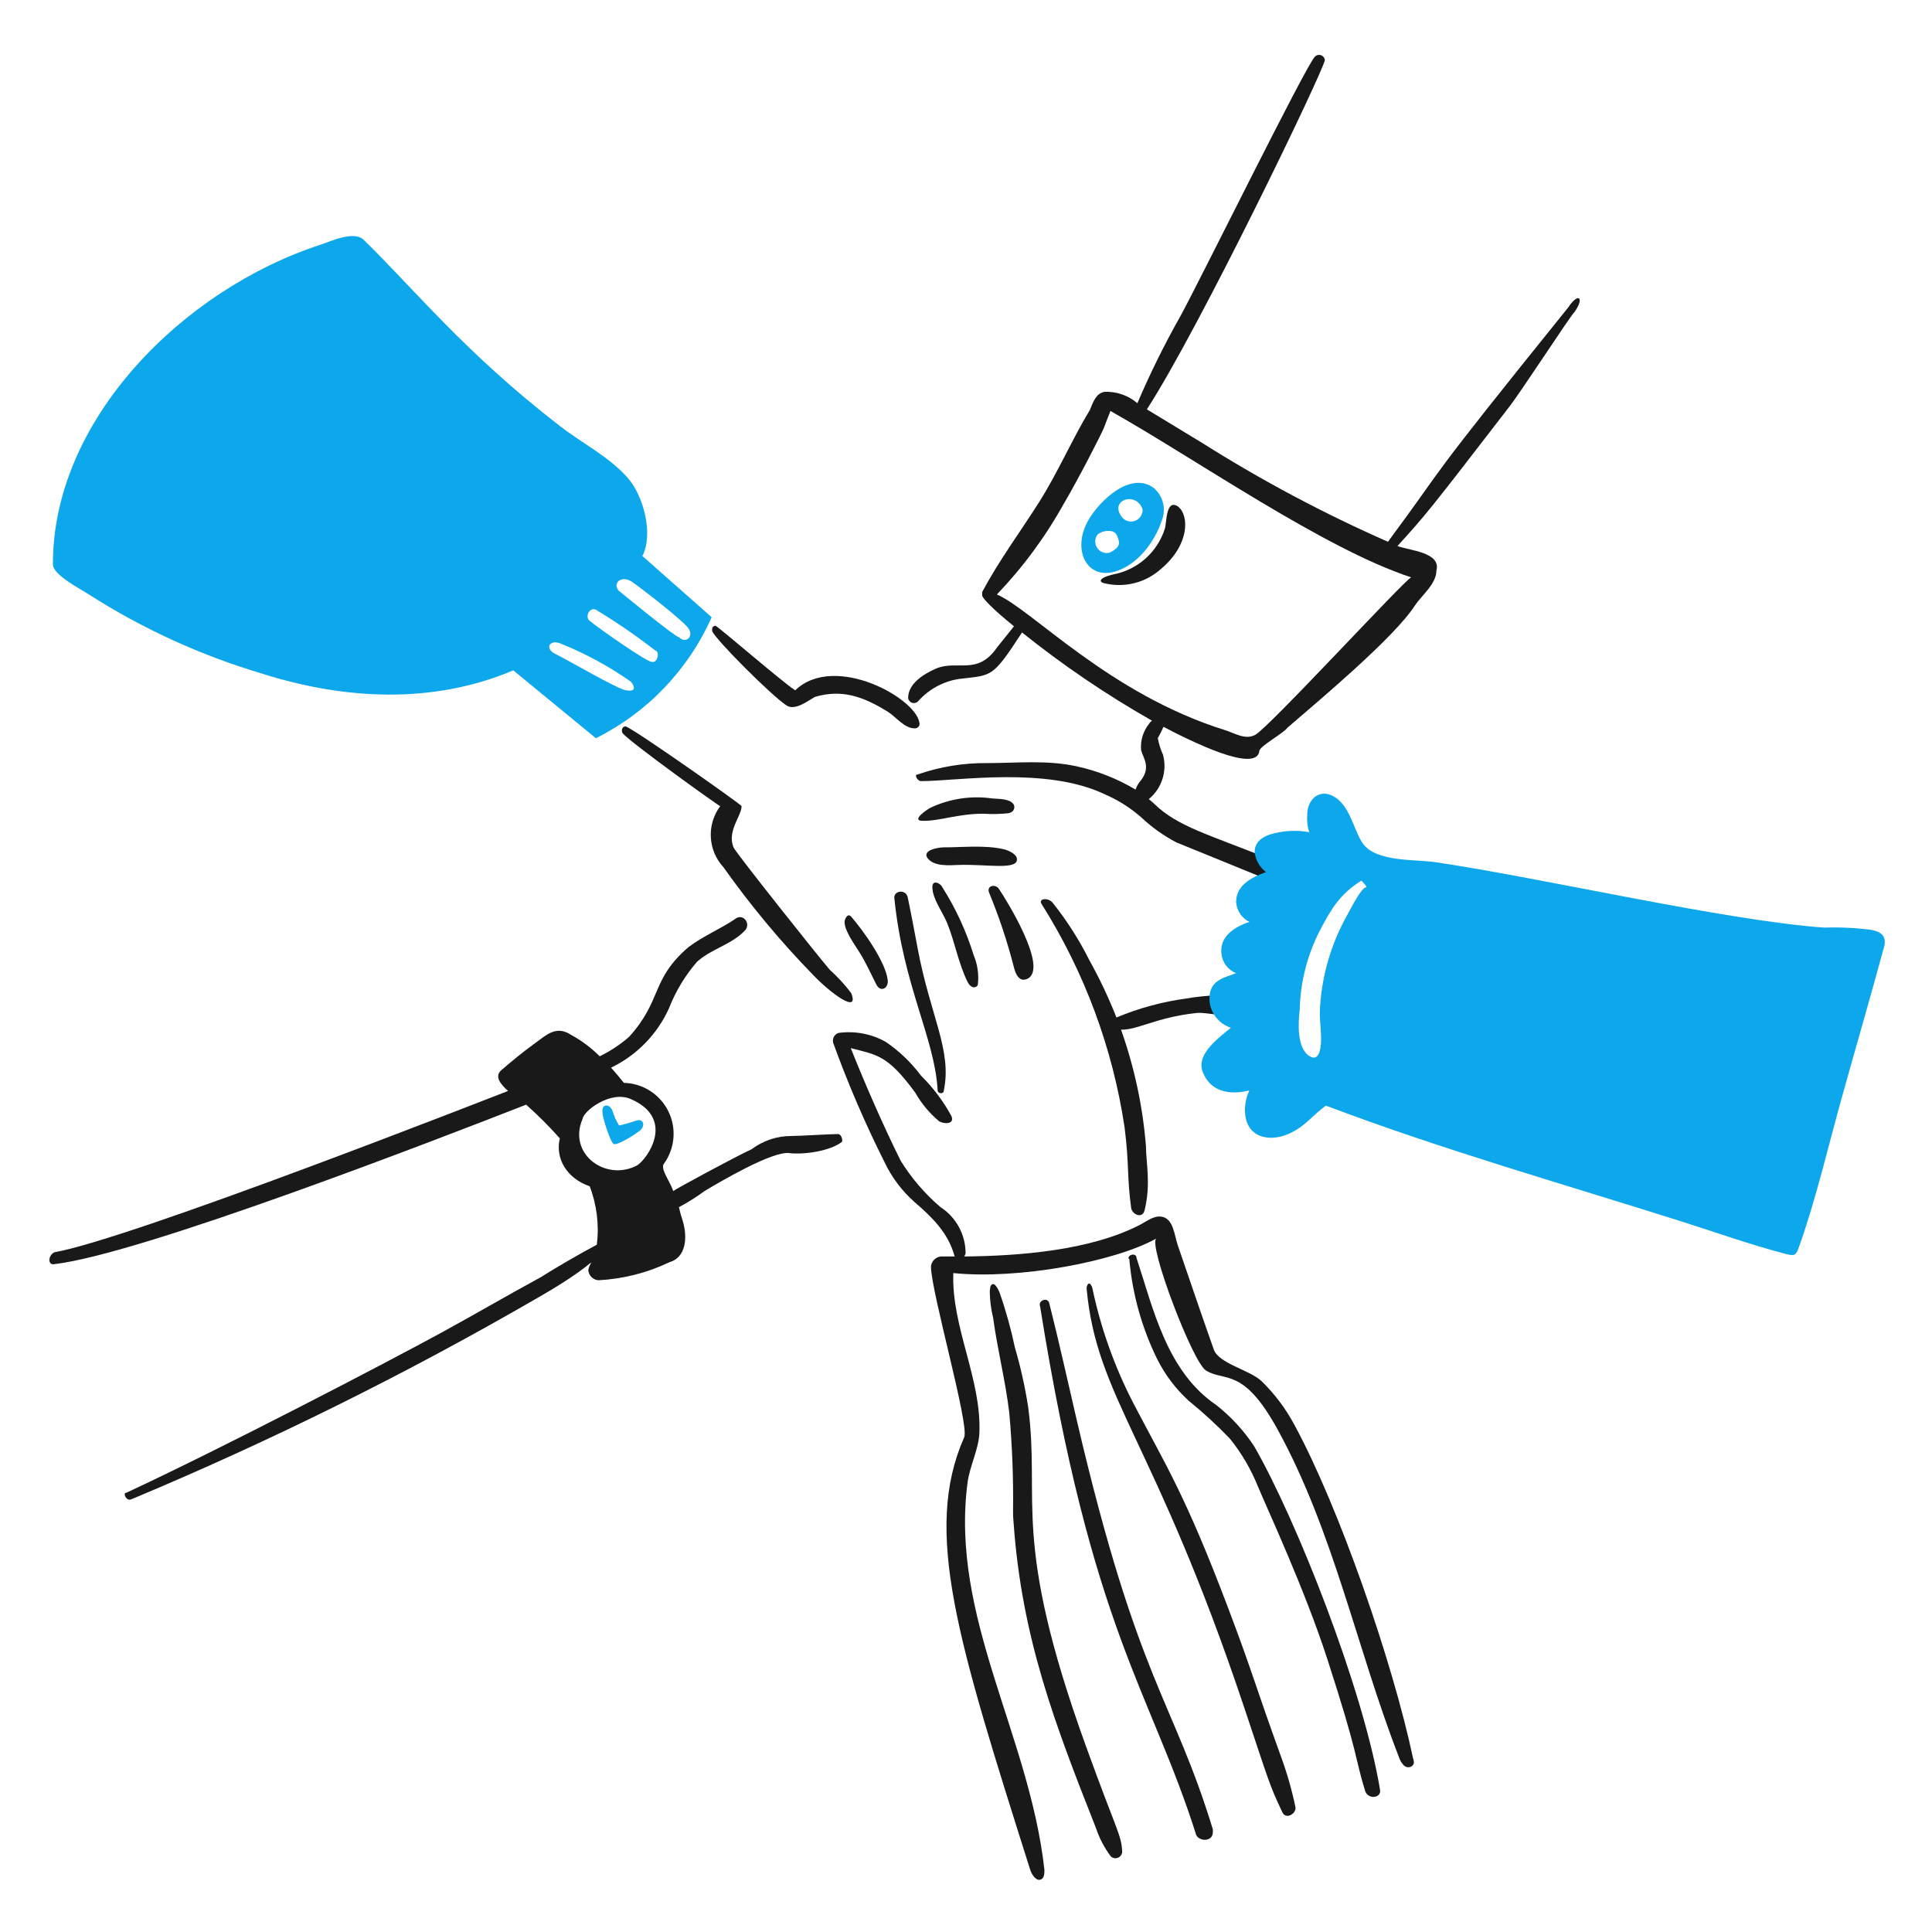 <?xml version="1.0" encoding="UTF-8"?> <svg xmlns="http://www.w3.org/2000/svg" xmlns:xlink="http://www.w3.org/1999/xlink" width="352px" height="352px" viewBox="0 0 352 352" version="1.1"><title>overons1</title><g id="overons1" stroke="none" stroke-width="1" fill="none" fill-rule="evenodd"><g id="Group" transform="translate(9, 10)" fill-rule="nonzero"><path d="M162.946,188.752 C164.509,181.387 160.521,175.2 158.194,162.811 C157.622,159.777 157.015,156.491 156.378,153.473 C156.049,151.912 153.697,152.262 153.956,153.732 C155.561,169.556 161.255,179.076 161.825,188.492 C161.74,189.356 162.946,189.356 162.946,188.752 Z" id="Path" fill="#191919"></path><path d="M160.871,151.657 C160.913,153.82 162.744,156.164 163.552,158.142 C164.97,161.622 165.609,165.501 167.269,168.864 C168.043,170.432 169.171,169.862 169.171,169.295 C169.363,167.498 169.095,165.681 168.393,164.015 C167.049,159.658 165.13,155.499 162.686,151.65 C162.341,150.879 160.841,150.187 160.871,151.657 Z" id="Path" fill="#191919"></path><path d="M171.16,152.517 C173.013,156.985 174.542,161.58 175.736,166.266 C176.011,167.387 176.681,169.019 178.158,168.341 C182.206,166.486 174.2,153.714 172.969,151.912 C172.381,151.044 170.815,151.31 171.16,152.517 Z" id="Path" fill="#191919"></path><path d="M248.549,310.759 C248.563,310.635 248.532,310.51 248.463,310.407 C244.728,292.728 234.962,264.599 226.846,249.62 C225.276,246.679 223.264,243.996 220.88,241.665 C218.673,239.553 213.069,238.476 212.147,235.871 C209.917,229.582 207.772,223.266 205.575,216.849 C204.956,215.038 204.795,211.921 202.548,211.66 C201.164,211.493 199.876,212.54 198.744,213.13 C189.673,217.838 176.744,218.831 166.663,218.924 C166.801,218.748 166.891,218.54 166.924,218.318 C166.917,214.928 165.195,211.771 162.348,209.93 C159.5,207.502 157.049,204.643 155.084,201.458 C151.798,194.799 148.773,187.881 146.004,180.964 C150.756,182.196 152.701,182.173 157.765,189.092 C158.885,191.065 160.35,192.822 162.089,194.28 C162.941,194.819 165.012,194.893 164.336,193.328 C162.862,190.62 160.998,188.144 158.803,185.978 C157.023,183.593 154.861,181.519 152.404,179.839 C149.78,178.357 146.741,177.78 143.757,178.197 C143.009,178.455 142.593,179.251 142.806,180.012 C145.491,187.424 148.609,194.671 152.145,201.716 C153.452,204.48 155.305,206.951 157.592,208.98 C160.644,211.63 163.645,214.427 164.856,218.66 C164.856,219 165.641,218.92 162.434,218.92 C161.473,219.016 160.713,219.776 160.618,220.737 C160.618,225.313 167.658,249.632 166.67,251.864 C159.102,268.999 165.54,289.056 178.689,330.636 C179.02,331.68 179.921,332.905 180.766,332.366 C181.294,332.032 181.284,331.242 181.284,330.636 C178.529,305.996 164.097,284.7 167.276,260.166 C167.668,257.133 169.317,254.025 169.439,251.086 C169.842,241.23 164.335,231.804 164.687,221.946 C176.533,223.157 194.174,219.871 201.696,215.634 C200.052,216.499 208.261,238.125 210.688,239.672 C214.111,241.853 217.425,238.893 223.745,250.394 C233.994,269.05 238.186,290.346 245.881,310.145 C246.06,310.736 246.388,311.272 246.833,311.7 C247.628,312.38 248.878,311.743 248.549,310.759 Z" id="Path" fill="#191919"></path><path d="M108.039,91.301 C110.114,87.237 108.215,80.213 105.271,76.948 C101.828,73.129 97.043,70.742 92.993,67.61 C75.631,54.179 66.593,42.794 57.281,33.714 C55.488,31.954 51.311,33.96 49.414,34.578 C24.256,42.772 0.549,66.543 0.644,92.853 C0.644,94.756 5.748,97.345 7.044,98.214 C16.887,104.522 27.57,109.412 38.778,112.741 C53.738,117.476 69.819,118.361 84.519,112.136 L99.565,124.5 C108.946,119.827 116.406,112.033 120.662,102.456 L108.039,91.301 Z M93.255,107.298 C97.742,109.112 102.006,111.434 105.966,114.216 C106.918,115.427 106.572,116.032 105.102,115.772 C103.891,115.772 94.19,110.101 92.132,109.114 C90.211,108.195 91.091,106.347 93.252,107.298 L93.255,107.298 Z M109.857,110.584 C109.252,110.936 100.177,104.531 98.358,103.061 C97.493,102.197 98.616,100.295 99.827,101.245 C103.477,103.466 106.999,105.891 110.377,108.508 C111.324,108.769 110.72,110.844 109.854,110.584 L109.857,110.584 Z M114.696,106.088 C114.092,106.088 105.618,99.17 104.148,97.959 C102.332,96.75 103.796,94.675 105.963,95.884 C107.779,97.095 115.907,103.408 116.512,104.617 C117.378,106.088 115.907,107.298 114.696,106.088 Z" id="Shape" fill="#0DA7EB"></path><path d="M135.881,115.772 C133.461,114.216 121.7,104.013 121.354,104.013 C121.192,104.01 121.037,104.072 120.923,104.186 C120.809,104.3 120.746,104.456 120.75,104.617 L120.75,104.969 C121.354,106.525 131.602,116.793 134.325,118.544 C135.858,119.531 138.216,117.68 139.429,116.988 C144.401,115.496 148.317,116.93 152.745,119.669 C154.195,120.566 155.771,122.696 157.587,122.696 C158.037,122.753 158.454,122.449 158.537,122.002 C158.536,117.493 143.132,108.785 135.881,115.772 Z" id="Path" fill="#191919"></path><path d="M142.194,166.703 C140.378,164.626 125.245,145.604 124.64,144.393 C123.431,141.368 126.111,138.687 126.111,136.871 C126.111,136.61 106.828,123.035 105.012,122.344 C104.407,122.344 104.148,122.949 104.407,123.555 C105.618,125.111 121.959,136.871 122.22,136.871 C119.71,140.25 119.965,144.938 122.825,148.026 C127.754,154.983 133.217,161.546 139.167,167.653 C142.248,170.886 147.641,174.917 146.085,170.939 C144.928,169.405 143.625,167.986 142.194,166.703 Z" id="Path" fill="#191919"></path><path d="M107.18,196.274 C108.738,195.41 108.398,193.612 106.828,194.199 C105.836,194.544 104.826,194.832 103.801,195.064 C103.276,194.23 102.868,193.328 102.59,192.383 C101.985,190.913 100.515,191.172 100.776,192.735 C100.776,193.685 102.332,198.441 102.851,198.441 C103.543,198.696 106.828,196.619 107.18,196.274 Z" id="Path" fill="#0DA7EB"></path><path d="M143.664,196.619 C142.194,196.619 136.747,196.971 135.189,196.971 C132.569,196.966 130.018,197.816 127.926,199.393 C125.189,200.625 113.939,206.722 113.659,207.002 C113.052,205.178 111.311,203.045 111.929,202.074 C113.975,199.283 114.3,195.587 112.775,192.482 C111.249,189.376 108.124,187.376 104.665,187.29 C103.974,186.425 103.196,185.475 102.332,184.523 C107.008,182.271 110.743,178.444 112.881,173.715 C114.087,170.62 115.814,167.754 117.985,165.24 C120.666,162.82 124.231,162.151 126.72,159.534 C127.899,158.302 126.368,156.248 124.904,157.459 C122.223,159.274 119.196,160.485 116.429,162.563 C109.509,168.53 111.732,172.136 105.621,178.907 C103.997,180.318 102.195,181.509 100.26,182.451 C98.726,180.912 96.979,179.602 95.072,178.56 C92.305,176.745 90.575,178.56 88.414,180.118 C86.252,181.675 84.172,183.398 82.361,184.959 C81.06,186.08 82.102,187.467 83.572,188.764 C81.013,189.745 14.891,215.712 0.908,218.156 C-0.303,218.762 -0.303,220.576 0.908,220.318 C16.884,218.482 71.836,197.133 86.858,191.264 C89.026,193.185 91.076,195.235 92.997,197.404 C92.132,201.035 94.208,204.666 98.444,206.137 C99.738,209.524 100.183,213.175 99.741,216.773 C96.196,218.674 92.65,220.751 89.452,222.739 C83.399,226.024 77.683,229.38 71.639,232.682 C61.452,238.249 31.296,253.948 13.964,261.995 C13.36,261.995 13.964,263.466 14.83,263.205 C40.355,252.54 65.164,240.236 89.102,226.37 C98.792,220.821 99.215,219.028 98.44,220.576 C98.303,220.847 98.216,221.141 98.182,221.442 C98.277,222.402 99.036,223.161 99.996,223.257 C104.494,223.027 108.902,221.911 112.967,219.971 C115.993,219.107 116.311,215.457 115.389,212.449 C115.116,211.625 114.884,210.788 114.696,209.941 C116.321,209.075 117.882,208.093 119.365,207.002 C122.392,205.185 131.734,199.717 134.758,200.085 C137.44,200.41 142.28,199.733 144.438,198.008 C144.528,197.573 144.269,196.619 143.664,196.619 Z M107.087,202.325 C101.381,205.351 94.376,200.25 97.143,193.851 C97.404,192.295 102.275,188.676 105.876,190.22 C114.164,193.773 108.99,201.116 107.087,202.325 Z" id="Shape" fill="#191919"></path><path d="M207.39,171.89 C202.927,172.473 198.562,173.647 194.41,175.381 C193.002,171.807 191.359,168.33 189.492,164.973 C187.621,161.229 185.36,157.693 182.748,154.423 C181.884,153.471 180.161,153.719 180.759,154.682 C188.571,167.063 193.725,180.932 195.895,195.41 C196.775,202.464 196.295,204.312 197.106,210.194 C197.458,211.403 199.163,212.005 199.528,210.546 C200.732,205.689 199.786,201.838 199.786,198.788 C199.199,191.559 197.673,184.437 195.247,177.603 C198.271,177.673 201.583,175.385 208.866,174.575 C210.941,174.223 217.913,176.376 219.155,173.97 C221.174,170.047 208.861,171.545 207.39,171.89 Z" id="Path" fill="#191919"></path><path d="M276.737,45.992 C249.411,79.889 255.538,72.965 243.88,88.708 C232.18,83.56 220.88,77.548 210.072,70.723 L199.954,64.582 C209.556,49.768 232.14,2.917 232.38,0.943 C232.335,0.531 232.055,0.184 231.663,0.054 C231.27,-0.076 230.838,0.034 230.556,0.337 C228.821,2.134 209.882,40.592 206.092,47.549 C203.176,52.702 200.549,58.014 198.224,63.459 C196.566,62.044 194.436,61.303 192.257,61.384 C190.701,61.643 190.182,63.199 189.577,64.67 C186.291,70.118 183.746,76.089 180.238,81.617 C176.829,86.989 172.975,92.167 169.947,97.873 L169.947,98.485 C169.947,98.918 171.677,100.821 175.741,104.107 L172.628,107.996 C169.074,113.13 165.412,110.188 161.561,111.801 C159.4,112.754 156.457,114.482 156.457,117.162 C156.504,117.57 156.783,117.914 157.172,118.044 C157.562,118.174 157.991,118.066 158.273,117.768 C160.203,115.588 162.833,114.151 165.709,113.704 C171.804,112.965 171.72,113.649 177.209,105.23 C184.668,111.21 192.591,116.588 200.902,121.312 C200.684,121.44 200.502,121.622 200.374,121.84 C199.273,123.202 198.746,124.939 198.905,126.682 C199.285,128.145 200.721,129.709 198.905,132.138 C198.453,132.638 198.108,133.223 197.887,133.859 C194.586,131.886 190.987,130.46 187.231,129.636 C181.783,128.425 176.336,129.03 170.889,129.03 C166.564,128.987 162.265,129.689 158.178,131.105 C157.487,131.105 158.178,132.316 158.784,132.316 C165.41,132.316 181.646,129.591 192.333,134.738 C194.763,135.788 197.01,137.218 198.991,138.974 C200.884,140.749 203.007,142.261 205.302,143.471 L221.646,150.129 C223.201,150.733 221.646,146.238 221.646,146.238 C211.142,142.036 205.538,140.539 201.406,136.558 C201.054,136.22 200.68,135.906 200.304,135.598 C202.677,133.649 203.691,130.492 202.895,127.525 C202.461,126.557 202.141,125.541 201.942,124.498 C202.324,123.825 202.671,123.132 202.981,122.423 C207.909,125.017 219.928,130.984 220.447,126.834 C220.447,125.968 224.944,123.548 225.551,122.596 C231.292,117.641 245.02,106.183 248.811,100.287 C250.02,98.471 252.701,96.396 252.701,93.974 C253.623,90.597 247.739,90.307 245.612,89.479 C250.812,83.758 251.298,83.18 265.758,64.403 C267.92,61.722 276.913,47.801 277.864,46.85 C279.764,44.177 278.553,43.221 276.737,45.992 Z M248.118,95.192 C247.338,95.192 222.003,122.777 219.669,123.9 C217.853,124.852 216.024,123.597 214.222,123.035 C193.068,116.448 178.967,101.011 172.63,98.309 C177.423,93.297 181.55,87.688 184.909,81.621 C187.621,77.011 191.576,69.252 192.086,68.046 C192.438,67.187 193.063,65.455 193.318,64.878 C208.831,73.604 232.14,89.956 248.118,95.192 Z" id="Shape" fill="#191919"></path><path d="M159.055,139.551 C162.24,139.615 165.422,138.254 170.21,138.254 C171.708,138.355 173.212,138.326 174.705,138.168 C174.992,138.125 175.262,138.003 175.484,137.816 C175.836,137.476 175.909,136.94 175.66,136.519 C174.882,135.482 172.98,135.576 171.855,135.482 C168.028,134.921 164.121,135.492 160.614,137.124 C160.005,137.39 156.893,139.507 159.055,139.551 Z" id="Path" fill="#191919"></path><path d="M160.093,146.468 C161.286,147.866 163.896,147.663 165.54,147.593 C170.548,147.378 176.706,148.675 176.262,146.382 C176.095,145.516 174.62,144.904 173.927,144.74 C170.479,143.92 166.404,144.388 162.86,144.388 C161.916,144.393 158.777,144.928 160.093,146.468 Z" id="Path" fill="#191919"></path><path d="M147.641,163.589 C148.803,165.469 149.676,167.414 150.667,169.383 C151.415,170.869 152.896,170.077 152.743,168.604 C152.4,165.314 148.261,159.501 146.085,157.018 C145.399,156.234 144.874,157.546 144.874,157.968 C144.874,159.612 146.721,162.1 147.641,163.589 Z" id="Path" fill="#191919"></path><path d="M171.332,225.327 C171.352,226.929 171.556,228.523 171.938,230.079 C172.709,235.786 174.196,241.577 174.879,247.372 C175.417,253.322 175.648,259.296 175.571,265.27 C175.561,265.934 175.589,266.598 175.657,267.259 C177.151,288.578 183.313,304.37 190.701,323.118 C191.315,324.952 192.22,326.675 193.382,328.222 C193.736,328.555 194.252,328.649 194.701,328.462 C195.15,328.275 195.447,327.842 195.459,327.356 C195.283,324.188 194.52,323.822 188.8,307.996 C175.178,270.293 180.58,263.561 178.337,246.431 C177.773,242.75 176.964,239.11 175.916,235.536 C175.209,232.166 174.285,228.844 173.149,225.592 C172.973,225.064 172.024,222.998 171.42,224.468 C171.42,224.723 171.332,224.982 171.332,225.327 Z" id="Path" fill="#191919"></path><path d="M180.499,228.007 C189.969,287.194 200.552,297.856 208.947,324.334 C209.565,325.566 211.973,325.566 211.973,323.806 L211.973,323.287 C204.686,299.481 198.338,296.468 187.243,249.015 C185.539,241.725 183.957,234.488 182.139,227.31 C181.734,226.298 180.09,226.985 180.499,228.007 Z" id="Path" fill="#191919"></path><path d="M188.973,224.723 C190.795,244.764 201.346,252.246 217.68,301.074 C222.193,314.562 222.256,315.171 224.597,320.097 C225.203,321.653 227.264,320.449 227.019,319.231 C226.357,316.057 225.461,312.935 224.338,309.893 C219.449,296.378 219.356,295.109 214.741,282.916 C206.888,262.163 203.363,256.924 197.534,245.734 C194.08,239.075 191.549,231.977 190.01,224.635 C189.492,223.165 188.973,224.118 188.973,224.723 Z" id="Path" fill="#191919"></path><path d="M196.764,219.535 C197.334,225.85 199.064,232.006 201.868,237.692 C203.299,240.525 205.233,243.074 207.576,245.215 C210.225,247.362 212.737,249.673 215.098,252.133 C217.222,254.776 218.942,257.719 220.202,260.866 C221.89,264.906 228.703,279.538 232.827,292.254 C238.675,310.296 237.813,310.171 239.744,316.379 C240.349,317.934 242.771,317.589 242.424,316.027 C239.358,297.627 227.174,266.833 219.511,253.511 C217.624,250.648 215.288,248.107 212.592,245.987 C203.586,239.887 201.112,228.444 198.067,219.183 C198.067,218.273 196.596,218.479 196.596,219.269 C196.842,219.448 196.842,219.535 196.764,219.535 Z" id="Path" fill="#191919"></path><path d="M201.251,78.937 C197.009,75.744 191.36,81.214 189.318,84.731 C186.24,90.035 188.92,95.615 194.07,94.156 C198.252,92.971 201.374,88.768 202.715,84.731 C203.478,82.683 202.895,80.377 201.251,78.937 L201.251,78.937 Z M199.176,82.821 C199.213,83.698 198.704,84.507 197.897,84.853 C197.091,85.199 196.154,85.009 195.545,84.377 C192.808,81.162 198.016,79.349 199.176,82.821 Z M193.209,90.69 C192.397,90.911 191.531,90.628 191.006,89.971 C190.48,89.313 190.395,88.407 190.789,87.663 C191.141,86.799 193.815,86.193 194.42,87.404 C195.284,89.14 194.939,89.745 193.209,90.697 L193.209,90.69 Z" id="Shape" fill="#0DA7EB"></path><path d="M192.431,96.317 C196.039,97.118 199.81,96.119 202.548,93.636 C207.768,89.236 207.676,83.921 205.661,82.309 C203.414,80.753 203.567,85.243 203.24,86.287 C201.88,90.634 198.218,93.866 193.736,94.675 C190.956,95.368 191.203,96.113 192.431,96.317 Z" id="Path" fill="#191919"></path><path d="M332.077,159.439 C329.183,159.052 326.262,158.907 323.344,159.006 C305.165,157.7 271.892,149.927 252.44,147.074 C248.896,146.546 241.88,147.084 239.383,143.788 C237.558,141.375 236.963,135.919 233.072,134.71 C230.65,134.104 229.18,136.265 229.18,138.34 C229.078,139.448 229.197,140.565 229.532,141.626 C227.732,141.294 225.885,141.294 224.085,141.626 C221.927,142.005 219.588,142.837 219.588,145.257 C219.762,146.698 220.51,148.008 221.663,148.89 C218.983,149.84 216.216,151.31 216.216,154.337 C216.316,155.893 217.239,157.277 218.636,157.968 C215.956,158.834 213.189,160.648 213.532,163.676 C213.656,165.3 214.697,166.71 216.212,167.307 C214.049,168.172 211.108,168.517 211.369,172.411 C211.592,174.653 213.118,176.552 215.26,177.252 C212.235,179.674 208.942,182.356 210.156,185.382 C211.619,189.016 215.171,189.532 218.629,188.666 C217.592,190.829 217.328,194.298 219.234,196.104 C221.111,197.885 225.245,197.989 229.351,194.201 C230.386,193.245 231.428,192.299 232.551,191.434 C253.822,199.476 275.6,205.65 297.319,212.531 C303.628,214.531 309.837,216.756 316.17,218.412 C317.893,218.864 318.178,218.852 318.764,217.201 C321.902,208.334 324.02,199.124 326.545,190.051 C329.122,180.793 331.825,171.546 334.328,162.294 C334.671,160.476 333.715,159.809 332.077,159.439 Z M239.038,150.446 C239.038,150.446 240.249,151.657 239.902,151.657 C239.038,151.657 236.965,155.808 236.53,156.585 C233.628,161.701 231.914,167.404 231.516,173.273 C231.348,175.35 231.692,177.337 231.692,179.326 C231.692,180.711 231.436,183.55 229.617,182.439 C227.202,180.959 227.542,176.3 227.8,173.965 C227.916,168.968 229.158,164.062 231.433,159.612 C233.431,155.78 235.085,152.899 239.038,150.446 Z" id="Shape" fill="#0DA7EB"></path></g></g></svg> 